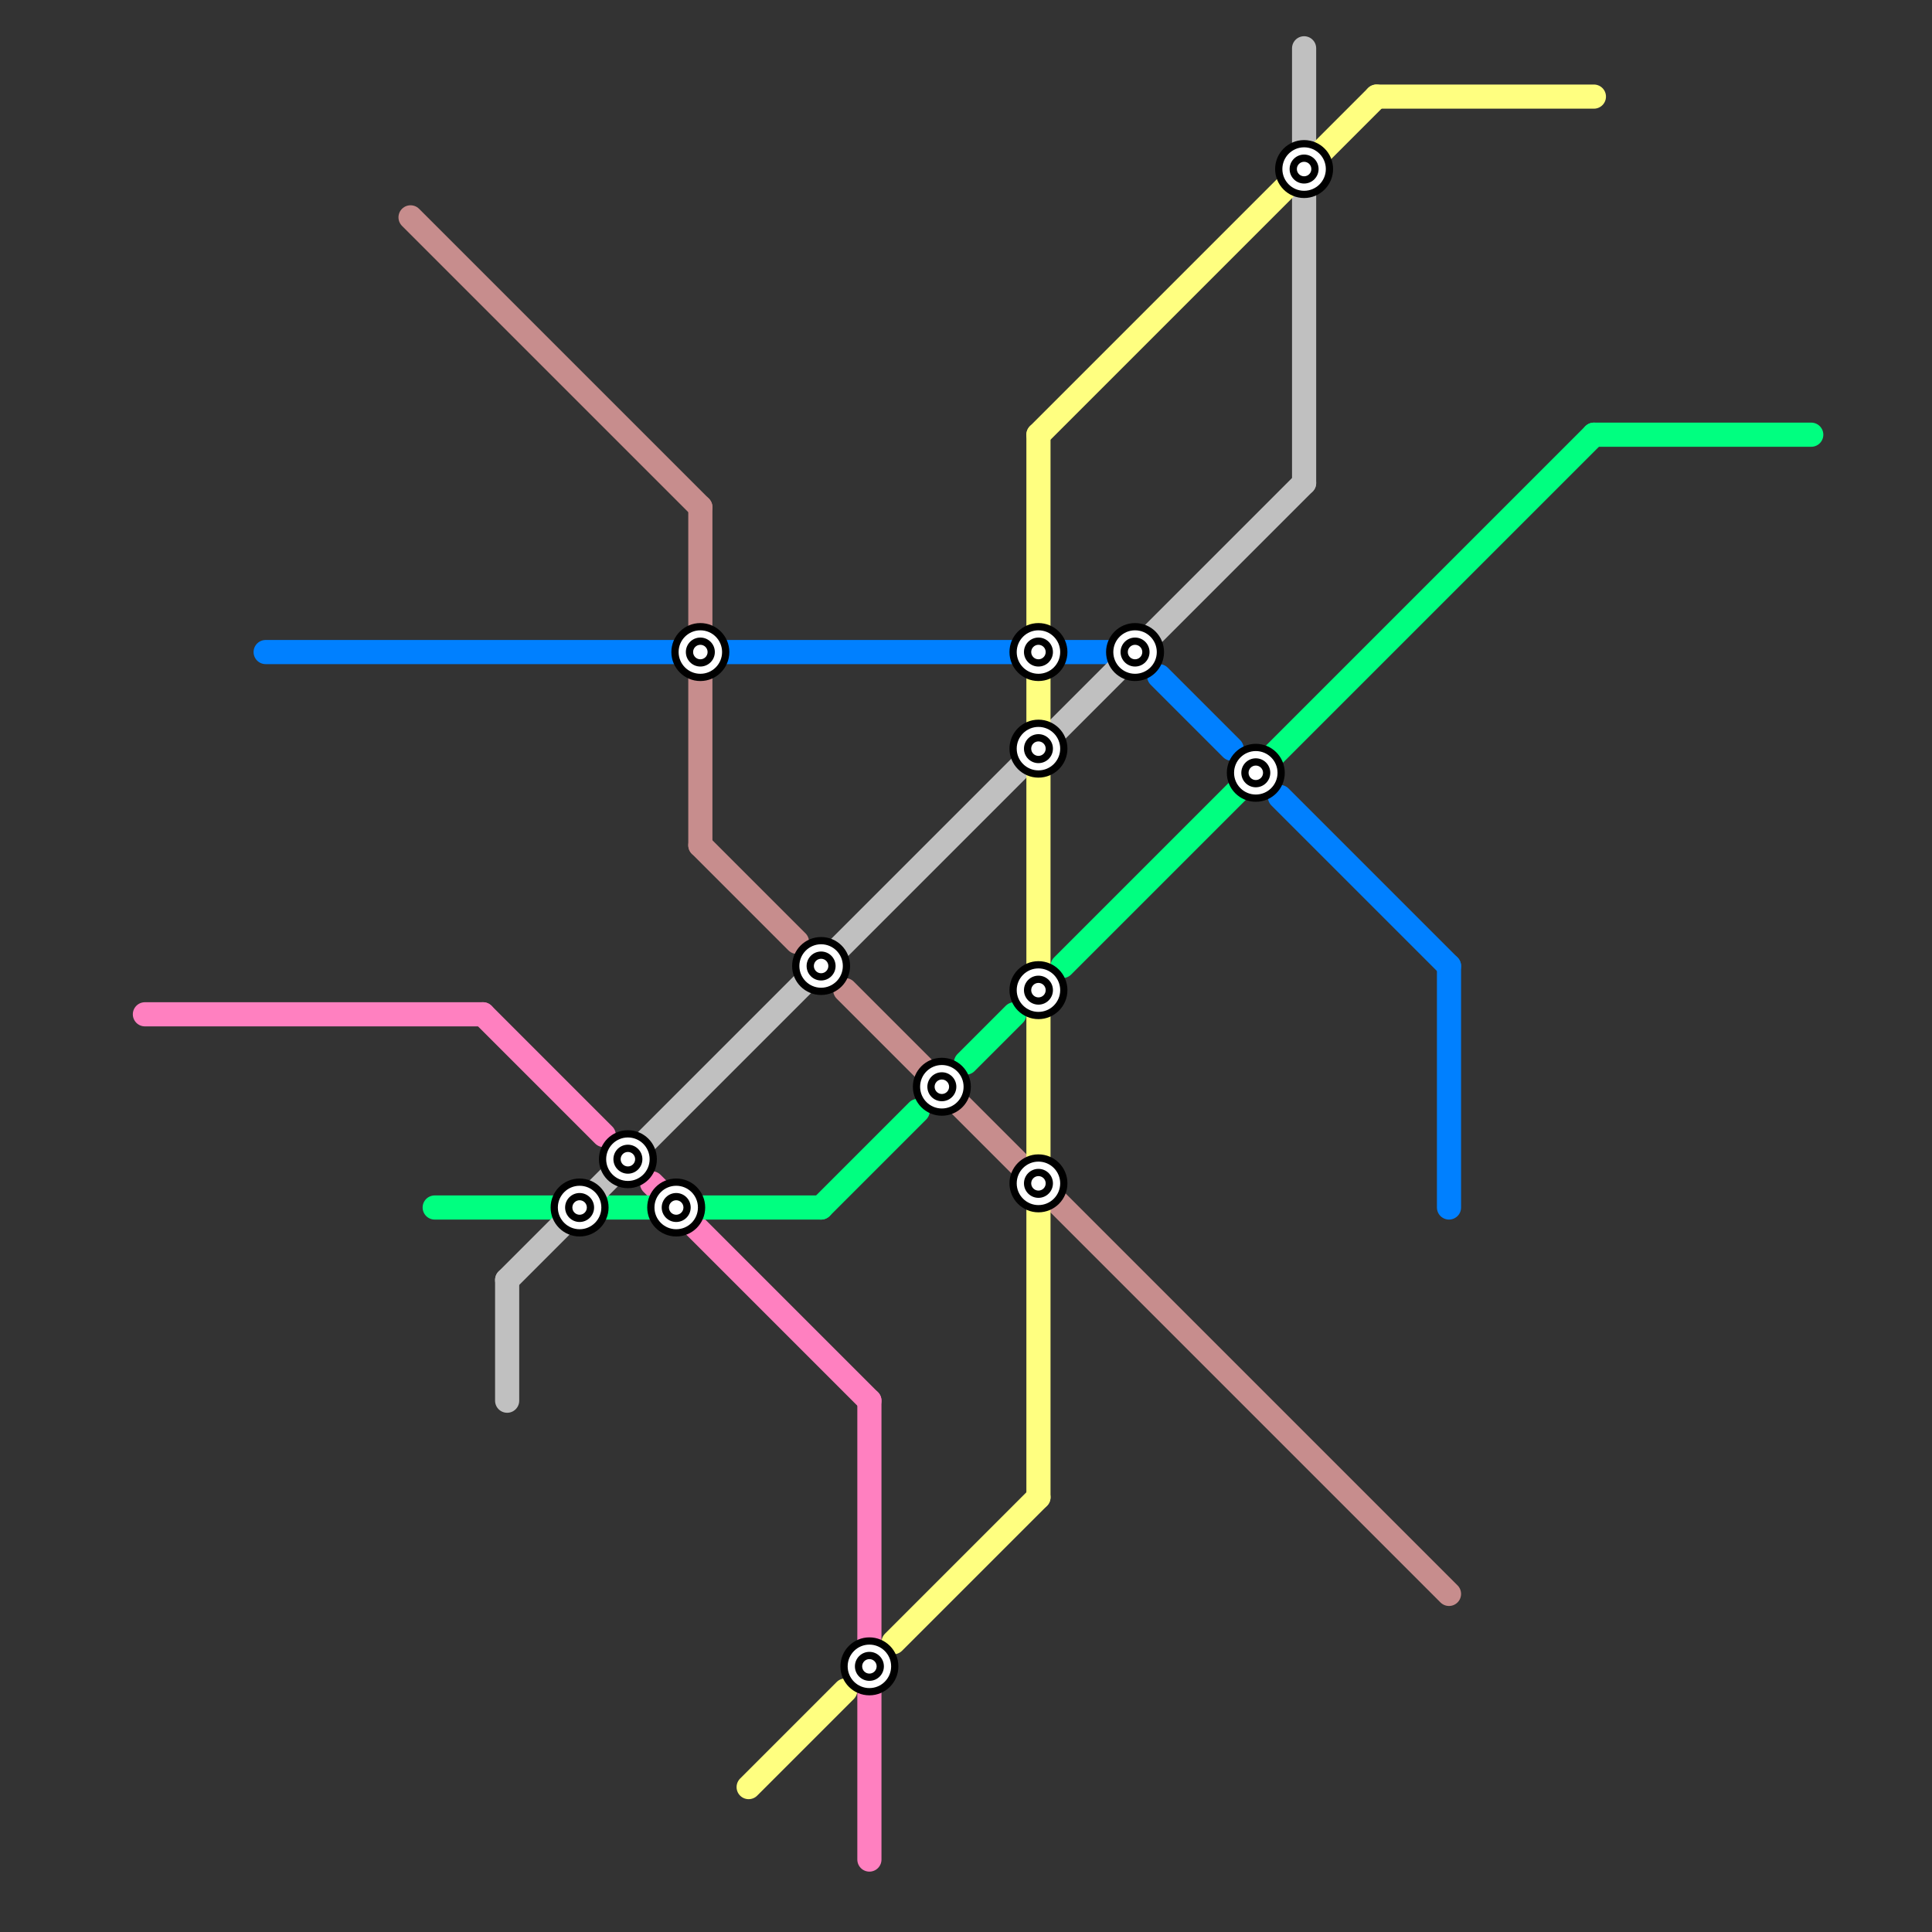 
<svg version="1.1" xmlns="http://www.w3.org/2000/svg" viewBox="0 0 80 80">
<rect x="0" y="0" width="80" height="80" fill="#333333" stroke="none"/>
<style>text { font: 1px Helvetica; font-weight: 600; white-space: pre; dominant-baseline: central; } line { stroke-width: 1; fill: none; stroke-linecap: round; stroke-linejoin: round; } .c0 { stroke: #ff80c0 } .c1 { stroke: #0080ff } .c2 { stroke: #c78d8d } .c3 { stroke: #00ff80 } .c4 { stroke: #c0c0c0 } .c5 { stroke: #ffff80 }</style><defs><g id="wm-xf"><circle r="1.2" fill="#000"/><circle r="0.9" fill="#fff"/><circle r="0.6" fill="#000"/><circle r="0.3" fill="#fff"/></g><g id="wm"><circle r="0.6" fill="#000"/><circle r="0.3" fill="#fff"/></g></defs><line class="c0" x1="27" y1="49" x2="36" y2="58"/><line class="c0" x1="6" y1="42" x2="20" y2="42"/><line class="c0" x1="20" y1="42" x2="25" y2="47"/><line class="c0" x1="36" y1="58" x2="36" y2="77"/><line class="c1" x1="60" y1="40" x2="60" y2="50"/><line class="c1" x1="48" y1="28" x2="51" y2="31"/><line class="c1" x1="30" y1="27" x2="42" y2="27"/><line class="c1" x1="44" y1="27" x2="46" y2="27"/><line class="c1" x1="11" y1="27" x2="28" y2="27"/><line class="c1" x1="53" y1="33" x2="60" y2="40"/><line class="c2" x1="17" y1="9" x2="29" y2="21"/><line class="c2" x1="29" y1="35" x2="33" y2="39"/><line class="c2" x1="35" y1="41" x2="60" y2="66"/><line class="c2" x1="29" y1="21" x2="29" y2="35"/><line class="c3" x1="44" y1="40" x2="66" y2="18"/><line class="c3" x1="18" y1="50" x2="23" y2="50"/><line class="c3" x1="66" y1="18" x2="75" y2="18"/><line class="c3" x1="25" y1="50" x2="27" y2="50"/><line class="c3" x1="34" y1="50" x2="38" y2="46"/><line class="c3" x1="29" y1="50" x2="34" y2="50"/><line class="c3" x1="40" y1="44" x2="42" y2="42"/><line class="c4" x1="21" y1="53" x2="21" y2="58"/><line class="c4" x1="54" y1="8" x2="54" y2="20"/><line class="c4" x1="21" y1="53" x2="54" y2="20"/><line class="c4" x1="54" y1="2" x2="54" y2="6"/><line class="c5" x1="57" y1="4" x2="66" y2="4"/><line class="c5" x1="43" y1="32" x2="43" y2="48"/><line class="c5" x1="31" y1="74" x2="35" y2="70"/><line class="c5" x1="43" y1="50" x2="43" y2="62"/><line class="c5" x1="43" y1="18" x2="57" y2="4"/><line class="c5" x1="37" y1="68" x2="43" y2="62"/><line class="c5" x1="43" y1="18" x2="43" y2="30"/>

<use x="24" y="50" href="#wm-xf"/><use x="26" y="48" href="#wm-xf"/><use x="28" y="50" href="#wm-xf"/><use x="29" y="27" href="#wm-xf"/><use x="34" y="40" href="#wm-xf"/><use x="36" y="69" href="#wm-xf"/><use x="39" y="45" href="#wm-xf"/><use x="43" y="27" href="#wm-xf"/><use x="43" y="31" href="#wm-xf"/><use x="43" y="41" href="#wm-xf"/><use x="43" y="49" href="#wm-xf"/><use x="47" y="27" href="#wm-xf"/><use x="52" y="32" href="#wm-xf"/><use x="54" y="7" href="#wm-xf"/>
</svg>

